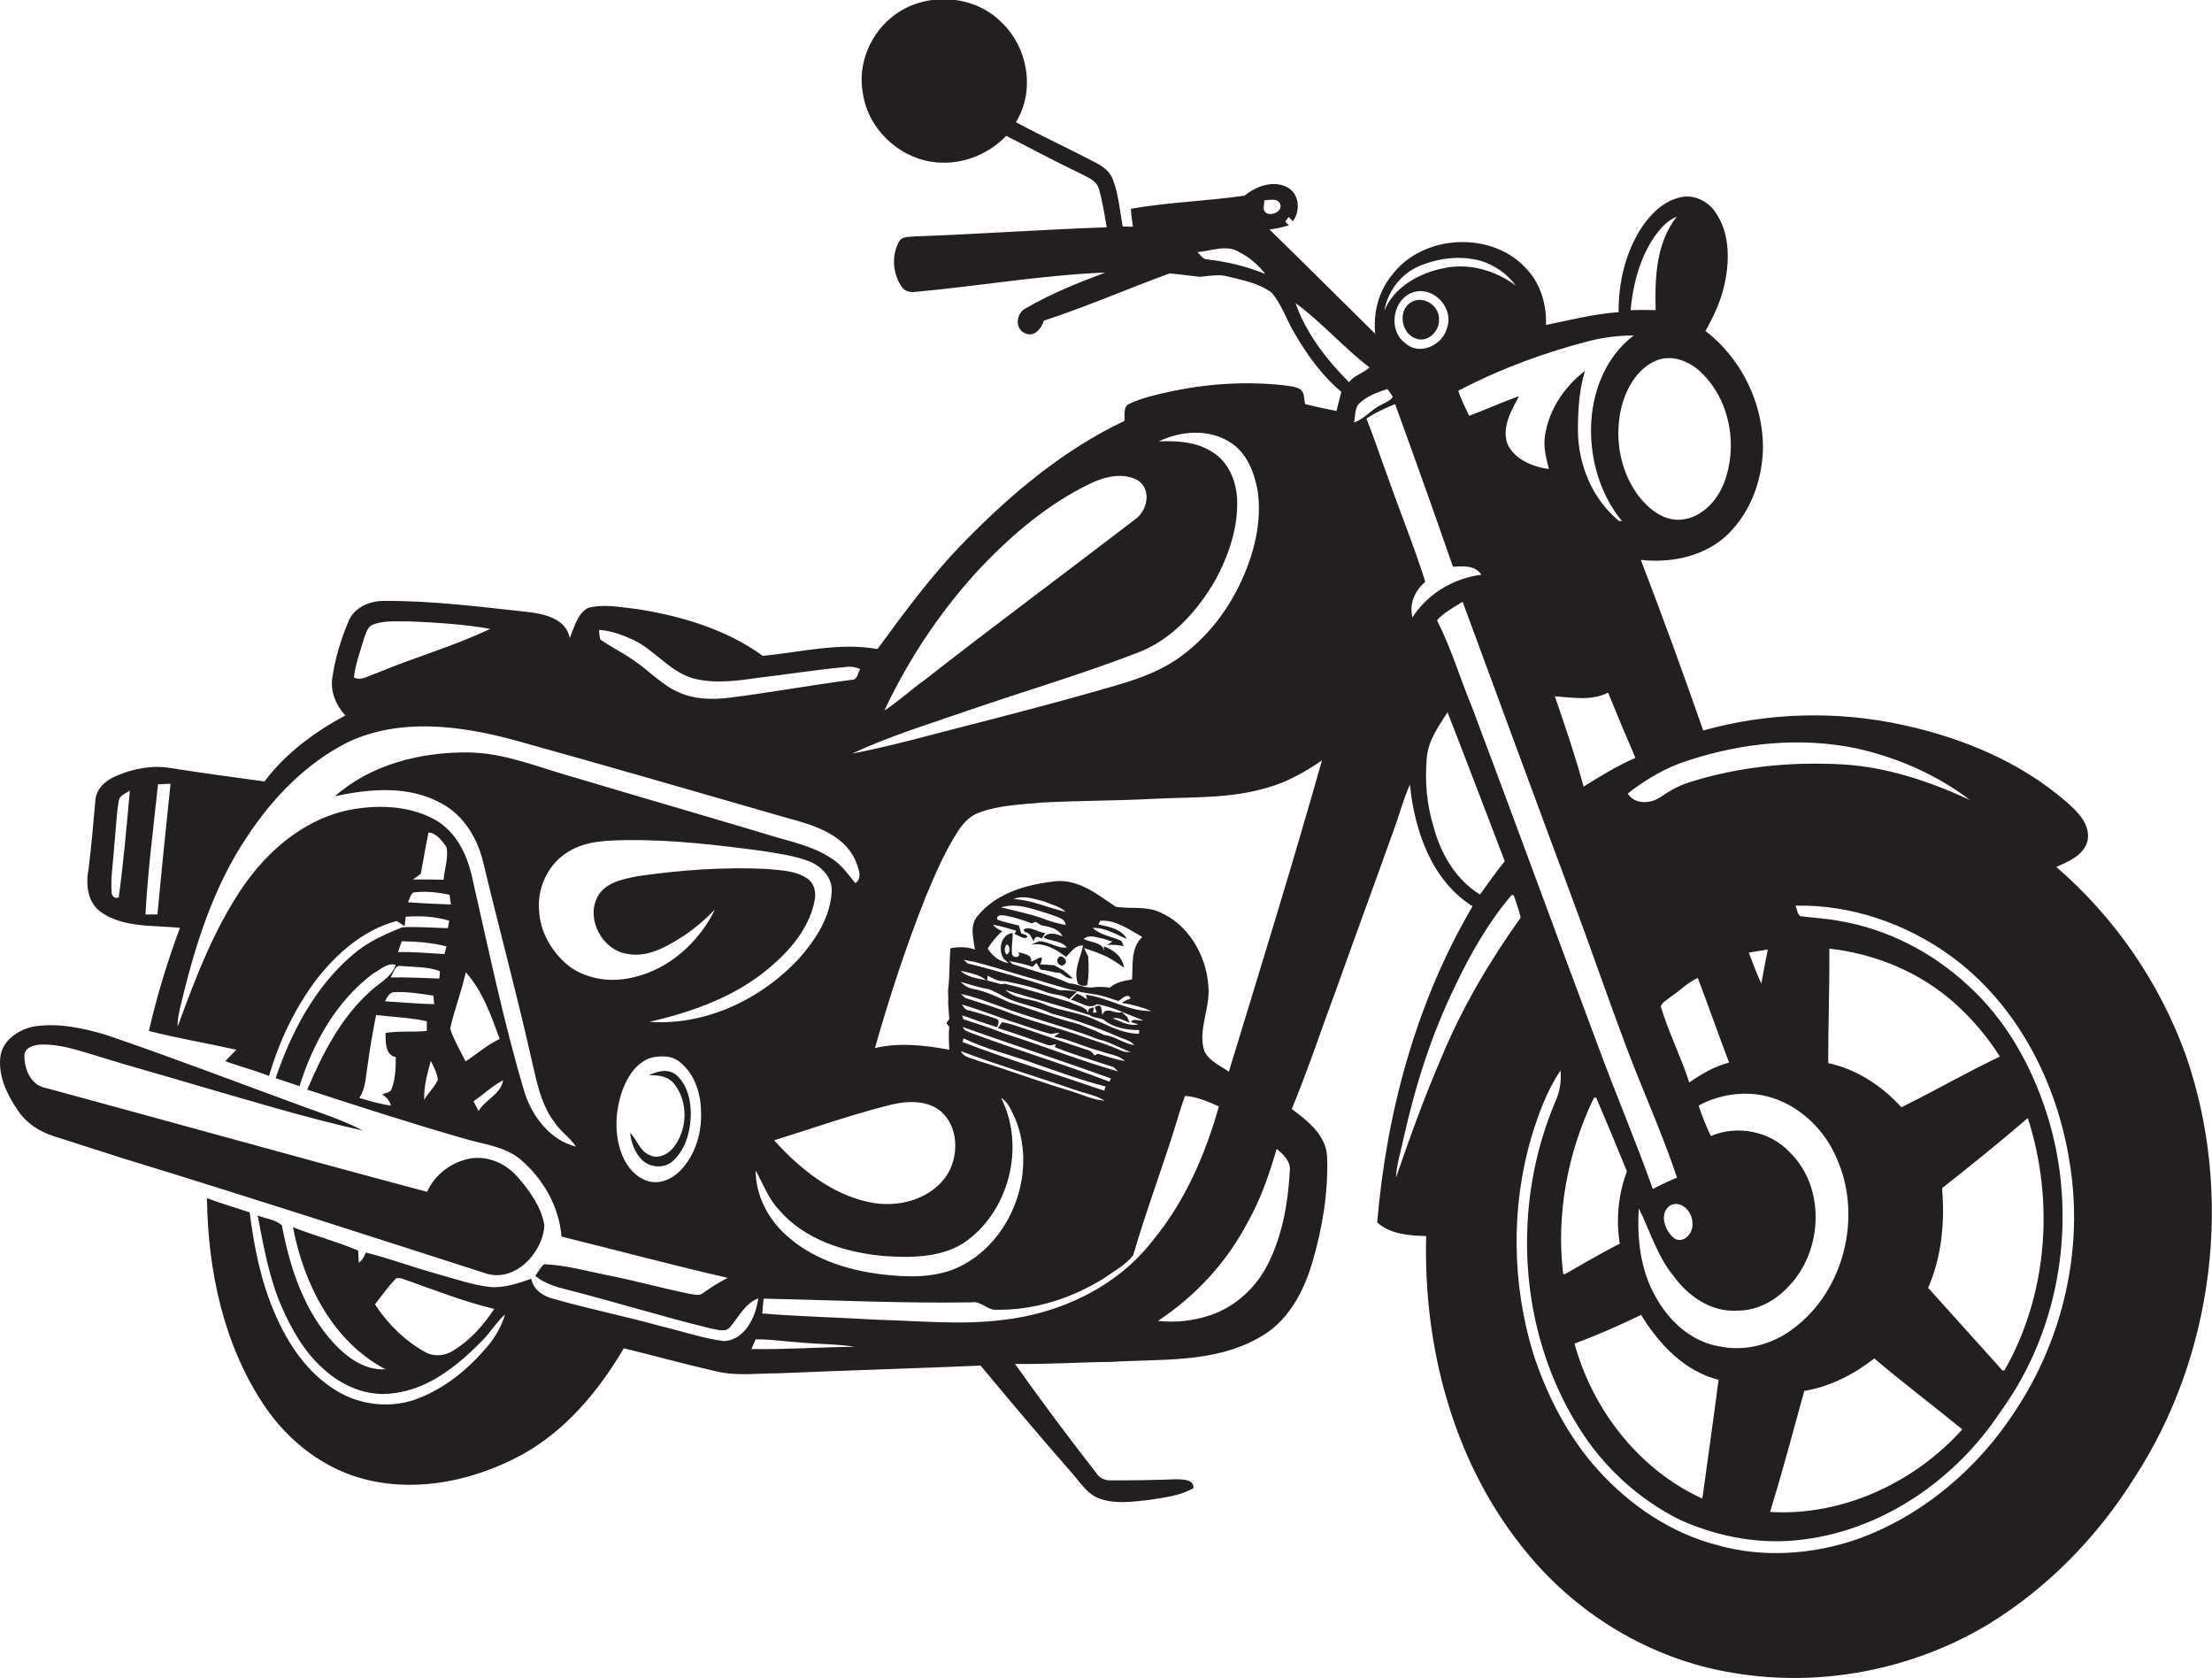 <?xml version="1.0" encoding="utf-8"?>
<!-- Generator: Adobe Illustrator 19.2.0, SVG Export Plug-In . SVG Version: 6.00 Build 0)  -->
<svg version="1.1" id="Layer_1" xmlns="http://www.w3.org/2000/svg" xmlns:xlink="http://www.w3.org/1999/xlink" x="0px" y="0px"
	 viewBox="0 0 776.9 589.3" enable-background="new 0 0 776.9 589.3" xml:space="preserve">
<g>
	<path fill="#231F20" d="M767.7,370.5c-9.2-25.5-25-48.4-45.5-66.1c4.4-1.9,9.7-4.1,11-9.2c1.1-5.7-3.5-10.2-7.4-13.6
		c-16.1-14-36.5-22.5-57.3-27c-23.1-5.1-47.5-4.5-70.3,1.9c-7-20.1-14.3-40.1-21.9-59.9c10,1.1,20.8-0.9,28.8-7.4
		c9.2-7.8,13.9-20,14.1-32c0-15.8-7.7-31.4-20.2-41c3-5.3,5.6-10.9,6.8-16.9c1.7-8.2,1.7-17.5-3.2-24.6c-2.6-4.1-7.8-6.6-12.5-5.4
		c-5.8,1.3-10.2,5.7-13.4,10.4c-5.8,8.8-8.3,19.5-8.2,29.9c-8.6,0.6-17.1,2.8-25.5,4.5c0.2-7-1.8-14.1-6.5-19.3
		c-12-13.9-36.8-12.8-47.7,1.9c-4.7,5.7-6.5,13.2-5.8,20.5c-12.4-12.2-24.7-24.5-37.1-36.6c2.3-0.3,4.6-0.8,6.8-1.5
		c-0.3-0.3-1-0.9-1.3-1.3c0.3-0.4,0.9-1.2,1.2-1.6c0.5,0.5,1,1,1.5,1.5c2.7-3.7,2.3-9.6-1.9-11.9c-5-2.7-11-0.4-15.1,2.9
		c-13.2,1.9-26.7,2.3-39.9,4.6c0.1,2.1,0.4,4.2,0.7,6.3c-0.9,0-2.7,0-3.6-0.1c-1-5.5-1.4-11.1-3.4-16.4c-1-2.8-3.4-4.6-5.9-5.9
		c-9.3-4.9-18.9-9.3-28.2-14.3c6.8-10.9,4.3-26-4.8-34.8c-9.6-10-26.5-11.1-37.6-3c-8.6,6.2-13.4,17.4-11.3,27.9
		c1.8,12,12.1,22,24.1,23.8c9.6,1.5,19.5-2.1,26.2-9.1c8.7,4.4,17.2,9,26,13.2c2.4,1.3,5.5,2.3,6.5,5.2c1.3,4.5,2,9.1,2.8,13.7
		c-22.5,0.8-44.9,2.4-67.4,3.2c-1.8,0.3-4.2-0.2-5.4,1.6c-2.9,4.9-2.4,11.5,0.8,16.1c1,1.5,2.8,2,4.6,1.8c22.3-2,44.5-5.9,66.9-6.8
		c-9.6,3.6-19.1,7.4-28,12.6c-3.4,1.7-3.9,7.3,0,8.8c3.2,1.3,5.6-1.8,6.4-4.5c15-4.9,29.4-11.2,44.2-16.6c3.5,0.3,7,0.8,10.5,1.2
		c2.6-0.2,5.3-0.7,7.9-0.5c0.4,0.1,0.8,0.1,1.3,0.2c5.5,1.4,11.5,2.4,16.2,5.9c3.3,4,5,9,7.5,13.4c4.5,7.9,9.9,15.5,16.9,21.4
		c-0.6,2.2-1.1,4.4-1.7,6.7c-3.7-0.7-7.3-1.5-11-2.4c-0.5-1.7-0.1-4-1.7-5.2c-1.7-1-3.7-1.1-5.6-1.4c-13.7-1.5-27.5-0.6-41,2.4
		c-4.6,1-9.2,2.1-13.5,4.1c-2.3,1.1-1.4,4-1.7,6c-21.1,10-39.3,25.2-55.5,41.7c-11.6,11.7-21.5,25.1-31.2,38.4
		c-13.4-2.4-26.9,1.1-40.3,2.4c-12.8-9.3-28.3-13.9-43.8-16.4c-5.9-0.6-11.9-2-17.7-0.4c-3.7,2.2-4.7,6.8-6.3,10.5
		c-1.3-6.7-8.7-8.4-14.5-9.1c-16.8-1.8-33.6-4-50.5-3.9c-4.9-0.1-10.3,2-12.5,6.7c-2.8,6.5-4.9,13.4-5.9,20.4
		c-0.7,4.8,1.3,9.6,4.6,13.1c-10.8,5.8-21,13.3-28.4,23.2c-11-1.5-22-3-32.9-4.7c-6.4-1.1-12.9,0.1-18.8,2.6
		c-3.7,1.4-7.4,4.4-7.7,8.7c-0.7,8-1.4,16.1-2.4,24.1c-1,5.2-0.5,11.4,4,14.9c8,5.9,18.6,4.8,28.1,5.8c-4.4,11.8-8.1,23.9-10.9,36.2
		c10.1,2.6,20.5,4.3,30.7,6.6c-1.3,1.3-2.6,2.7-3.9,4c5.1,1.9,10.4,3.2,15.4,5.2c3.5-12.1,9-23.7,16.6-33.8
		c7.2-9.3,16.6-17.5,28.2-20.6c0.7,0.4,2.1,1.3,2.8,1.8c0.1-0.8,0.3-2.5,0.4-3.3c5.1-0.4,10.4-0.1,15.3,1.4
		c-0.2,0.9-0.3,1.7-0.5,2.6c-5.3-0.1-10.7-0.6-16-0.3c-6.3,2.5-12.5,5.3-17.6,9.8c-13.1,11.2-21.4,27-26.9,43.2
		c2.8,0.8,5.6,1.9,8.4,2.8c4.7-15.2,13-30,25.9-39.6c2.5-1.3,5-3.9,7.9-3c-1.6,4.6-6.2,6.5-9.4,9.7c-10.1,9.2-16.4,21.7-21.7,34.1
		c18.7,6.1,37.3,12.1,56.2,17.5c6.4,1.8,13.5,2.6,18.8,7.1c7.9,6.8,13.5,16.5,14.3,27c19.5,4.8,38.8,10,58.4,14.5
		c-3,1.5-5.8,3.3-8.5,5.2c-1.4,1.3-3.3,0.6-4.9,0.4c-9.8-2-19.4-4.7-29.2-6.6c-7.3-1.5-14.5-3.5-21.9-3.8c-1.3,1.1-2.1,2.7-3.1,4.1
		c3.3,2.7,7.3,3.9,11.4,4.9c16.9,4.3,33.5,9.5,50.4,13.6c2.1,0.3,4.9,1.5,6.6-0.5c3.1-3.6,5.2-8.3,9.9-10.1
		c-0.8,6.4-4.6,14.5-11.9,15c-7.5-0.9-14.8-3.5-22.1-5.2c-12.6-3.5-25.5-6.1-38.1-9.7c-3.5-0.9-6.9-3.2-7.6-7
		c-4.6,1.6-9.5,3.3-14.4,2.9c-6.4-0.7-12.5-2.9-18.7-4.6c-8.4-2.3-16.5-5.4-25-7.5c-0.6,1.4-1.2,2.7-2.5,3.6
		c-0.1-1.4-0.1-2.8-0.2-4.3c-7.5-3.2-15.4-5.2-22.9-8.2c3.8,19.9,13.9,40.1,32.5,49.9c-8.3,0.5-15.2-5.5-20.2-11.5
		c-9.1-11.1-13.6-25.2-16.2-39.1c-2.3-2-5.7-2.3-8.5-3.4c2.1,10.9,4,22,8.5,32.2c3.6,8.2,8.2,16.2,15.1,22.1
		c6.5,5.8,15.3,9.4,24.1,8.1c12.1-1.4,22.2-9.4,30.5-17.8c3.2-3,5.4-6.9,8.7-9.9c-1.2,4-3.2,7.6-5.8,10.8
		c-6.6,7.9-14.7,14.8-24.4,18.6c-9.4,3.8-20.6,2.7-29.2-2.7c-10.2-6.2-17-16.5-21.6-27.3c-4.8-11.2-7.2-23.2-8.7-35.2
		c-5-1.7-10-3.1-15-5c0.3,25.4,5.8,51.5,20.1,72.8c8.5,12.7,21.4,22.7,36.5,26.2c18.3,4.3,37.7-0.1,54-8.9
		c15.4-8.5,27-22.4,35.8-37.4c10.9,2.7,21.8,5.7,32.8,8.2c7.1,1.6,14.3,0.6,21.5,0.6c23.7-1,47.3-1.7,71-2.7
		c10.5,12.6,21.1,25.2,31.9,37.5c3,3.3,5.4,7.6,9.9,9.2c5.5,2,11.5,1.1,17.2,0.5c5.4-0.9,11-1.4,15.8-4.2c0.1-3.1-3.7-3-5.9-3.1
		c-7.7,0.3-15.3,0.4-23,0.4c-2,0.1-4.1-0.7-5.2-2.5c-9.8-12.6-19.4-25.4-28.6-38.4c11.3,0.2,22.5-0.6,33.8-0.7
		c17.4-1.1,36,0.5,51.7-8.4c10.2-5.4,15.9-16.1,19-26.8c3.5-12,5.6-24.6,5.1-37.1c-0.5-7.5-6.9-12.4-12.4-16.5
		c5.8-14,10.5-28.3,15.8-42.5c6.8-19.1,13.8-38,20.6-57.1c1.7-4.8,3-9.7,5.1-14.3c1.6,16.1,7.6,33.7,22,42.7
		c-19.8,33.7-30.2,72.3-33.5,111c4.4,4.1,11.3,4.7,17.2,4.8c-1,38.6,9.3,78.5,33.6,109c18.2,23.3,45,39.7,74.3,44.4
		c30.6,5.2,63-1.1,89.6-17.1c20.7-12.7,38.1-30.5,51-51C777.7,476.1,784.7,419.4,767.7,370.5z M424.1,91.1c-1.7,0-2.5-1.6-3.5-2.6
		c4.8-0.3,10.1-2.8,14.6,0c3.6,1.8,6.7,4.5,9.2,7.7C437.8,93.5,431,91.9,424.1,91.1z M443.8,73.3c0.1-0.8,0.2-2.2,0.3-3
		c1.9,0,4.5-0.9,5.5,1.3C450.9,74.7,444.5,76.9,443.8,73.3z M41.7,315.1c-1.3,0.6-2.5-0.4-2.5-1.8c-0.4-5.4,0.6-10.7,0.9-16
		c0.6-5.4,0.7-10.8,1.6-16.1c0.3-2,2.5-2.6,3.9-3.6C44.5,290.1,43.4,302.6,41.7,315.1z M55.3,321.1c-1.4,0-2.8,0-4.2,0
		c0.8-15.3,2.8-30.5,4.4-45.7c1.5-0.1,2.9-0.1,4.4-0.2C58.3,290.5,56.7,305.8,55.3,321.1z M138.1,348.4c4.7-0.3,9.4,0.5,14.1,1.2
		c0.1,0.8,0.2,2.3,0.3,3c-5.8-0.1-11.5-0.7-17.3-1C135.9,350.4,136.5,348.8,138.1,348.4z M137.6,382.2c-0.4,1.5-2.1,1.5-3.3,2.1
		c1.4,1,2.6,2.2,3,3.9c-3.8-0.5-7.5-1.6-11.1-2.7c2.3-3.3,2.2-7.5,2.9-11.3c0.8-6,1.8-11.9,3-17.8c5.9,0.7,11.9,0.9,17.8,2.2
		c0,1.1,0,2.3,0,3.4c-4.8,0.5-9.7-0.1-14.5,0.7c0.1,3.1-0.3,7.6,3.6,8.5C139,375,138.9,378.7,137.6,382.2z M149,386.2
		c-0.2-4.7,1.1-9.2,2.3-13.7c1,2.1,2.2,4.2,2.5,6.6C152.7,381.7,150.4,383.6,149,386.2z M154.3,343.6c-5.7-0.2-11.4-0.5-17.1-0.4
		c1-1.5,1.4-4.5,3.8-4c4.5,0.4,9.3,0.2,13.5,1.8C154.5,341.7,154.4,343,154.3,343.6z M156.1,335c-5.4-0.3-10.9-0.8-16.3-0.7
		c0.4-1.3,0.9-2.6,1.3-3.8c5.3,0.1,10.6,0.5,15.7,1.8C156.7,333,156.3,334.3,156.1,335z M159.1,474.3c-2.9,1.8-6.6,2.2-9.7,0.5
		c-7.2-4-13.2-9.9-17.7-16.8c2.4-3.1,4.7-6.3,7.4-9.1c1.5-0.5,3,0.5,4.5,0.9c9.9,3.5,19.8,7.4,30,9.8
		C169.8,465.3,165.1,470.7,159.1,474.3z M345.3,198.4c10.7-11.1,22.8-21.3,36.8-28.2c5.3-2.7,12.1-4.6,17.6-1.5
		c4.9,3.3,3.3,10.8-1.2,13.8c-24.5,18.8-49.4,37.2-73.8,56.3c-4.8,3.4-9.1,7.5-14.1,10.7C319.4,230.8,331.1,213.4,345.3,198.4z
		 M338.2,250.1c20.2-7,40.8-13,60.8-20.7c12.2-4.4,21.4-14.6,27.8-25.6c4.7-8.7,8.1-18.5,7.7-28.5c-0.3-6.5-3.1-13.3-8.9-16.7
		c-5.5-3.5-12.3-3.9-18.6-3.6c7.8-3.8,17.7-4.5,25.2,0.4c5.7,3.6,8.3,10.4,9.5,16.8c1.6,10.9-1.2,22.1-5.8,32
		c-4.7,10.2-11.8,19.4-20.9,26.1c-6.5,4.9-14.3,7.8-22.1,10.1c-21.1,6.2-42.4,11.6-63.7,17.1c-9.9,2.6-19.8,5.2-29.9,7.1
		C311.9,258.7,325.2,254.6,338.2,250.1z M222.7,224.8c7.3,3.6,12.4,10.8,20.4,13.3c7.6,2.1,15.5,1,23.2-0.1
		c10.3-1.2,20.6-2.9,30.9-3.8c1.7-0.3,3.3,0.1,4.9,0.7c-0.8,1.3-0.9,3.8-2.9,3.8c-14.7,1.9-29.2,4.6-43.9,6.4
		c-5.7,0.6-11.6,0.4-16.9-2c-6-2.6-10.4-7.6-15.8-11.2c-3.8-2.7-8-4.7-11.8-7.4c-0.2-1.1-0.4-2.2-0.4-3.3
		C214.6,221.4,218.8,223,222.7,224.8z M127.9,224c0.7-1.7,1.2-4.1,3.2-4.7c4.1-1.6,8.6-1,13-1.1c9.4,0.4,18.8,1,28.1,2.6
		c-12.9,6.2-26.8,10-40,15.6c-2.5,0.7-5.2,2.8-7.9,1.5C124.8,233.2,126.6,228.6,127.9,224z M143.3,316.8c0.5-1.1,0.8-2.5,1.8-3.4
		c4.3-0.6,8.6-0.1,12.8,0.8c0.1,0.9,0.3,2.5,0.5,3.4C153.3,317.4,148.3,317.2,143.3,316.8z M145,308.8c1-0.6,1.9-1.3,2.8-2
		c0.9-4.8,1.7-9.7,2.7-14.5c2.8,0.2,4.8,3,6.3,5.1c0.8,3.8-0.7,7.7-1,11.5C152.2,308.8,148.6,308.8,145,308.8z M163.5,372.7
		c-1.8-3.8-4.1-7.5-5.4-11.5c1.5-6.7,4-13.1,5.5-19.8c5.9,6.6,8.9,15.2,11.9,23.4C171.1,366.9,167.5,370.1,163.5,372.7z
		 M168.1,390.1c-0.6-1.1-1.2-2.2-1.8-3.4c3.5-2.4,6.6-5.4,10.4-7.4C175.9,384.3,170.5,386,168.1,390.1z M184.4,384.1
		c-7.5-24.9-12.7-50.4-18.5-75.7c-1.7-8-5.5-16.1-12.8-20.4c-9.6-5.4-21.3-5.6-31.9-3.3c-15,3.6-27.3,14.2-35.9,26.7
		c-10.2,15-16.7,32.1-22.9,49.1c-0.1-2.8,0.6-5.5,1.2-8.1c4.9-20.4,11.3-40.9,23.1-58.5c9-13.7,20.8-25.9,35.5-33.3
		c18.5-8.7,39.8-5.8,58.9-0.6c31.6,8.8,63.1,17.9,94.6,27c9.3,2.5,20.3,5.5,24.7,15c0.9,2.3,2.8,6.4,0,8.1c-2.4-2.9-4.6-6.2-7.8-8.3
		c-7.1-5-15.8-6.4-23.8-9c-22.4-6.7-44.9-13.2-67.3-19.9c-12.4-3.4-24.4-8.7-37.5-8.7c-16.5-0.1-33.8,4.3-46.4,15.4
		c12.4-2.7,26.3-3.9,37.8,2.7c7.6,4.2,12.3,12.1,14.3,20.4c5.5,23,11.7,45.8,16.9,68.9c1.8,7.7,3.2,15.9,8.1,22.4
		c2.1,3.3,5.5,5.4,7.6,8.6C193.5,400.5,187.2,392.4,184.4,384.1z M310.6,388.5c6.4-1.8,14.1-2.8,19.7,1.6c6.6,5.6,6.6,16.3,1.9,23.1
		c-6,8.3-17.3,11-27,8.9c-13.3-2.8-24.4-11.8-33.3-21.7C284.8,396.4,297.5,391.9,310.6,388.5z M238.9,411.1c-3,3-7.5,5-11.7,3.5
		c-3.6-1.2-6.3-4.2-8-7.5c-3.7-7.6-3.3-16.7-0.5-24.5c1.8-4.7,4.8-9.4,9.7-11.1c3.6-1,7.9-0.9,10.7,1.7c4.9,4.1,7,10.7,7.1,16.9
		C246.6,397.7,244.2,405.6,238.9,411.1z M228.1,358.8c15.2-3.5,30.4-8.9,42.4-19.2c7.2-6.1,13.7-13.8,15.6-23.3c0.6-2.8,0-6-2.4-7.7
		c-4.2-3-9.7-3-14.6-3.5c-15-0.7-30,0.4-44.8,2.5c-5.3,1-11.8,2.2-14.5,7.4c-4,7.8,1.7,18.5,10.3,19.9c6.7,1.4,13.1-1.9,18.6-5.4
		c4.6-2.8,8.6-6.3,12.4-10.1c-5.6,11.4-16.1,21-28.8,23.8c-7.3,1.8-15.4,0.8-21.7-3.4c-6.5-4.8-11.1-12.5-11.3-20.7
		c-0.5-8,3.6-16.2,10.6-20.2c6.1-3.7,13.5-3.8,20.4-3.9c15.9-0.2,31.7,1.7,47.5,3.8c5.5,0.9,11.1,1.6,16.3,3.6
		c4.4,1.7,8.4,5.8,8,10.8c-0.5,9-5.7,16.8-11.5,23.4C267.3,350.9,247.8,360.2,228.1,358.8z M265.4,411c2.6,4.6,4.4,9.8,8.1,13.7
		c9,10.6,23.1,15,36.6,16.3c9.5,0.7,20,0.7,28.3-4.5c16-10.8,21.9-33.9,13.2-51c2.7,1.6,3.7,4.8,5,7.4c7.9,19.1-1.6,43.8-20.5,52.3
		c-8.5,3.7-18,3.3-26.9,2.2c-12-1.5-24.2-5.5-33.2-13.8C269.6,427.8,265.4,419.6,265.4,411z M348.8,324.7c2.8,0.5,5.4,1.3,8.1,2.1
		l-0.6,1.2c1.5,0.3,3.1,2.1,4.7,1c-0.2-0.2-0.6-0.6-0.8-0.8c-0.4-0.1-1.1-0.3-1.5-0.4c-0.3-0.9-0.6-1.9-0.8-2.8
		c-2.5-0.7-5.1-1.1-7.6-2.1c-0.6-1.8,1.7-1.6,2.9-1.4c3.1,0.6,6.2,1.6,9.1,2.7c0.4-0.1,1.1-0.4,1.5-0.5c0.5,0.3,1.4,0.9,1.9,1.2
		c2.8,0.5,6.1,1.1,7.5,3.9c-2.2-0.9-5-1.8-6.7,0.4c2.6,1.4,6.3,1,8.2,3.5c-3.4,0.4-6.3-2.2-9.8-2.2c-0.7,0.3-2.1,0.9-2.8,1.2
		c4.6-0.8,8.8,1.6,12.3,4.3c1.8-1.7,3.2-4.2,6-4c-0.9,4.4-3.5,8.8-1.8,13.4c1,0.8,2.1,0.9,3.2,0.6c0.7-3.3,0.6-6.8,0.4-10.2
		c-0.5-1-1-2-1.5-2.9c2.7,0.8,5.3,1.8,7.8,2.9c0.9,0.5,1.8,1,2.6,1.5c1.3,0.8,2.5,1.6,3.7,2.5c-0.6-3.8-3.6-6.3-7.1-7.5l0.1,1.7
		c-0.4-3.2-4.8-3-7.2-4.3c2-1.8,4.6-0.4,6.9-0.1c0.8,0.3,2.4,0.8,3.2,1c-0.5,0.3-1.5,1-1.9,1.3c2-0.4,3.9,0,5.9,0.3
		c-0.2-0.4-0.6-1.3-0.8-1.8c-3.3-1.6-7.5-2-10.1-4.6c4.4-0.1,8.1,2.3,12,3.9c-2-3.6-6.4-4.3-10-5.1c0.2-0.3,0.5-1,0.6-1.3
		c5.5-0.4,10.3,3.2,14.8,5.7c-4.2,3.9-3.2,9.8-3.6,14.9c-2.8,0.5-5.6,0.9-7.8,2.9c-2-0.3-4-0.4-5.9-0.1c-2.9,0.4-5.5-1.3-8.3-1.4
		c-6.5-2.9-13.3-4.6-20-6.8c-0.3-0.3-0.9-0.8-1.1-1c2.8,0.5,5.5,1,8.2,2c0.4-0.5,0.8-0.9,1.3-1.4c0.4,0.6,1.1,1.8,1.5,2.4
		c2.3,0.1,4.5,1.1,6.8,1.1c1.4,0.8,2.7,2.3,4.5,1.9c-1.1-1-2.2-1.9-3.3-2.8c-1.1-0.6-2.2-1.2-3.3-1.8c-1.6-0.1-3.3-0.2-4.9-0.3
		c2.2-4.7-1.7-1.1-3.1-1c0.1-2.7-2.8-2.6-4.6-3.3c1.5,2-2.2,2.5-2.2,0.3c-0.2-2.3,0.3-4.7,0.3-7c-4.1,0.4-5.3,5.9-3.2,9
		c0.4,0.4,1.3,1.2,1.7,1.6c-3.1-0.5-5.6-2.5-7.3-5.1c1.4-2.3,3.1-4.4,5.1-6.1C350.8,326.4,349.6,325.8,348.8,324.7z M369.3,321.2
		c1.8,0.8,4.7,1.1,5,3.6c-2.8-0.5-5.6-1.3-8.3-2.4c-4.7-1.6-9.6-2.6-14.4-3.8C357.5,316.8,363.6,319.5,369.3,321.2z M356,315.7
		c3.5-1.5,7.2,0,10.6,0.8c2.6,1.1,5.6,1.7,7.7,3.7C368.2,318.8,362.4,316,356,315.7z M353.4,335.1c-0.7-1.1-0.7-2.3,0.1-3.4
		C354.9,331.6,354.9,335.2,353.4,335.1z M363.7,343.9c6.7,2,13.5,4.3,20.5,5.2c3,0.4,5.8,1.5,8.6,2.4c1.2-0.7,2.1-2,3.7-1.8l0.6,0.9
		c-1.1,0.4-2.2,0.9-3.2,1.5c3.6,0.6,7.1,1.5,10.5,2.9c-8,0.2-15.1-4.7-23-5.7c0.1,0.4,0.3,1.2,0.4,1.6c-1.2-0.8-2.3-1.6-3.6-2
		c-0.5,0.5-1.6,1.6-2.1,2.2c3.2,0.5,6.1,3.6,9.2,1.5c3,0.5,6,1.5,8.8,2.7c0,0-0.1,0-0.1,0c2.5,1,5,2,7.5,3c-1.1,0.3-4-0.9-4.2,0.6
		c0.6,0.2,1.9,0.6,2.5,0.8c-3.3,0.8-6.1-1.1-9-2.1c2.1-0.6,4,0.9,6,1.5c-0.2-0.5-0.7-1.5-0.9-2c-0.5-0.4-1.4-1.3-1.9-1.7
		c-2.3,0.9-5.8-2.4-6.8,1c-0.5-1.4,0.2-4.5-2.7-2.8l0.7,1.9l-1.3,0.1l0.3-1.9l-1.7,0.5c-1.5,3.3,3.1,2.9,5,3.8
		c3.5,2.9,8.2,3.7,12.6,3.7c0,0.3,0,1-0.1,1.3c-6.3-0.1-11.6-3.4-17.2-5.7c-5.6-2.1-11.6-2.6-17.1-5.1c-4.2-1.7-9.2-1.3-12.6-4.6
		c9.8,3.1,19.7,5.6,29.4,8.8c-0.8-3.2-4.5-3.2-6.9-4.6c-7.6-2.2-15.2-4.6-22.8-6.4c-0.3,0.1-0.9,0.2-1.2,0.2
		c-1.6-0.5-3.3-0.9-4.9-1.3l0.2-1.7c1.9,1,3.8,2.1,6,1.9c4.8,1,9.7,2,14.3,3.8c2.7,1.1,5.8,0.8,8.3,2.5c0.9-0.9,1.9-1.7,2.8-2.6
		c-2-0.4-4-0.5-6-0.5c-10.7-3.4-21.5-6.7-32.4-9.4c-0.4-0.3-1.1-1-1.5-1.3c0.9,0.2,2.7,0.5,3.6,0.7c1.2,0.3,2.4,0.6,3.5,0.9
		C351.7,340.3,357.7,342.3,363.7,343.9z M346.4,344.2c-3.1-0.7-6.6-1-9-3.3C340.5,341.6,343.9,342.1,346.4,344.2z M347.2,347.3
		c1.3,0.5,2.6,1.2,3.9,1.8c5.5,3.5,12.3,3.9,18.2,6.8c7.9,2,15.7,4.8,23.2,8c2,1,4.4,1.3,5.9,3.1c-3.8-0.6-6.9-3.2-10.6-3.6
		c-1.1-0.5-2.1-1-3.2-1.5c-1.9-0.8-3.9-1.5-5.8-2.3c-8.3-2.1-16.3-5.2-24.5-7.7c-3.9-1.8-7.8-3.7-12.1-4.6c-1.9-0.2-3.5-1.2-4.8-2.5
		C340.6,345.6,343.8,346.8,347.2,347.3z M367.6,366.8c1,0.5,2.2,0.2,3.2-0.2c-0.1,0.3-0.2,0.8-0.3,1.1c6.8,2.7,13.7,4.7,20.6,7
		c0.4,0.4,1.2,1.1,1.6,1.5c-12.9-3.6-25.3-8.6-38.1-12.7c-1-0.3-1.9-0.6-2.9-1c-4.4-1.8-8.9-3.1-13.3-4.6c-0.1-0.4-0.4-1.1-0.5-1.4
		c4.1,1.5,8.2,2.9,12.3,4.2c0.3-1,1.2-2.5-0.3-3c-3.3-1.1-6.6-2.2-9.9-3c-1.1-0.1-1.5-1.2-2.2-2c5.7,1.7,11.3,3.8,16.9,5.8
		c4.9,1.5,9.7,3.4,14.6,4.6c0.9-0.3,1.9-0.4,2.9-0.4c-0.7,0.4-1.4,0.9-2,1.3c5.8,1.1,11,3.8,16.7,5.2c2.7,1.1,6.1,1.2,8.2,3.4
		c-3.3-0.6-6.4-1.7-9.5-2.6c-0.3,0.1-0.9,0.5-1.2,0.6c-0.7-1.1-1.7-1.9-3-2.1c-8.7-2.8-17.3-6-26-8.8c-1.2-0.3-2.3-0.6-3.5-0.8
		c-0.5,0.7-0.9,1.4-1.4,2.1C356.4,362.8,362,364.9,367.6,366.8z M387.9,383c-16.6-5.7-33.4-10.8-49.8-17.1c0.1-0.3,0.2-1,0.3-1.3
		c8.1,3.9,17,5.9,25.4,9c8.1,2.8,16.2,5.8,24.5,7.9C388.1,381.9,387.9,382.7,387.9,383z M388,386.5c-4.2-0.3-8-2.2-11.9-3.4
		c-10.9-3.2-21.6-7.3-32.5-10.6c-2.1-1-5-1-6.1-3.4c13.2,5,26.8,9,40.1,13.6C381.1,384,384.9,384.5,388,386.5z M340,362.3
		c-0.9-0.3-1.5-0.9-1.9-1.7c17.3,6.2,34.8,11.8,52.1,18.1c-0.1,0.3-0.4,0.8-0.6,1.1C373.3,373.5,356.4,368.5,340,362.3z
		 M393.3,368.7c-3.7-1.7-7.7-2.9-11.5-4.2c-9.9-3.6-20.2-6-30-9.9c-4.2-1.5-8.5-2.8-12.8-4.2c-0.4-0.3-1.1-1.1-1.5-1.4
		c5.2,1.1,10.2,3.1,15.2,4.9c3.6,1.4,7.3,2.5,11,3.7c7.3,2.4,14.7,4.4,21.9,7.3c4.1,0.9,7.6,3.1,11.5,4.5
		C395.8,369.5,394.4,369.3,393.3,368.7z M263.9,473.7c0.5-1.1,1-2.3,1.5-3.4c5.3-0.1,10.5,0.8,15.8,1.1c6.3,0.6,12.7,0.5,19,1.5
		C288.1,473,276,473.9,263.9,473.7z M352,463.5c-14.6,1.8-29.3,0.3-43.9-0.1c-13.5-0.8-27-1.1-40.4-2.2c0.2-1.7,0.3-3.5,0.5-5.2
		c24.4,0.5,48.7,1.7,73.1,1.3c3.3-0.6,5.5,2.9,8.8,2.6c13.3,0.2,26.5-4.1,37.7-11.1c3.5-2.5,7.5-4.6,10.2-8
		c4.7-16.4,10.9-32.3,15.8-48.7c0.7-2.5,1.6-4.9,2.4-7.3c4.2,0.3,8.1,2,11.9,3.7c-4.8,17-12,33.6-23.4,47.3
		C392.1,452,372.1,461.3,352,463.5z M453,411.2c-0.6,11-2.5,22.1-7.4,32.1c-4.1,8.5-11.5,15.5-20.5,18.5c-5.9,2-12.2,2.7-18.4,2
		c13.2-8.7,24.2-20.6,31.5-34.6c4.6-8.1,7.6-16.9,10.2-25.8C450.8,405.4,453.4,407.8,453,411.2z M431.6,376.3
		c-3-2.1-6.9-3.7-8.6-7.2c-2.4-7.6,2.2-15.2,1.4-22.9c-0.7-10.8-7.1-21.8-17.3-26c-4.8-2.1-10.2-1-15.2-1.8
		c-6.3-4.2-12.8-9.6-20.9-9c-10.1,1.1-21,4-27.7,12.3c-2.8,3.3-1.4,7.8-0.9,11.7c-2.8-1-5.8-1-8.6-0.4c-0.4,4.8-0.2,9.7-0.8,14.5
		c-0.1,1.5,0.2,3.1,0,4.6c0.1,1.9,0.3,3.8,0.4,5.7c-0.2,0.4-0.7,1.1-1,1.4c0.2,0.3,0.7,1,1,1.3c-0.3,2.7-0.1,5.4,0,8.1
		c-8.6-1.6-17.5-2.6-26.1-0.6c5.1-17.9,10.9-35.7,17.8-53c3.4-8.2,6.9-16.4,11.8-23.8c1.8-2.6,4.1-4.9,7.1-5.9
		c7-2.6,14.6-2.8,21.9-3.5c13-0.7,26.1-0.6,39.1-1.3c13.4-0.7,27.1,0,40-3.9c7-1.9,13.3-5.5,19.3-9.6
		C454,303.5,442.7,339.9,431.6,376.3z M593,267c18.9-6.2,39.5-8.3,59.1-4.2c14.3,3.2,28.1,9.2,39.8,18.1
		c-14.1-6.5-29.2-11.6-44.8-12.5c-18.2-1-36.7,0.8-54.1,6.4c-3.6,1.1-6.9,3.1-10,5.2c-3.4,2.3-9,2.5-11.3-1.4
		C578.2,273.6,585.2,269.4,593,267z M677.2,452.2c4.8-11,5.9-23.2,4.9-35c10.2-8,20.3-16.2,30.1-24.6c9.4,29,7,62-8.2,88.6l-0.7,0
		C694.5,471.5,685.9,461.8,677.2,452.2z M689.2,501.9c-16.9,18.8-42.1,30.5-67.5,29c4.3-14.1,8.1-28.3,12-42.5
		c9.1-1.5,17.4-5.8,24.6-11.4C668.3,485.5,678.9,493.5,689.2,501.9z M667.8,388.8c-6.8-7.5-15.7-13.4-25.7-15.5
		c0-13.4,0.5-26.8,0.4-40.2c16.3,1.8,32.1,8.4,44.3,19.4c6,5.4,11.3,11.7,15.6,18.5C690.6,376.6,679.4,383.1,667.8,388.8z
		 M645.3,407.2c8.8,20.3,2.3,46.3-15.7,59.5c-7.3,5.5-17,8-26,6c-9.8-1.7-17.7-9.1-22.3-17.7c-5.2-9.3-6.4-20.2-5.7-30.7
		c3.9,7.9,6.4,16.6,12,23.5c5.1,7.2,13.3,13,22.5,12.4c6.8,0.1,13.2-3.3,17.8-8.2c12.3-12.3,13.5-34.8,0.8-47.3
		c-6.9-7.5-18.5-9.8-27.8-5.8c-1.7-3.5-3.1-7-4.3-10.7c7.2-3.9,15.8-5.2,23.8-3.3C631.7,387.7,640.9,396.5,645.3,407.2z M552.4,316
		c6.4,17.1,12.3,34.4,18.7,51.4c5.8,15.4,12.7,30.5,17.9,46.1c-2.9,1.2-5.7,2.5-8.5,4c-6.1-17.2-13.3-34-19.6-51.2
		c-14.7-39.3-29.1-78.7-43.9-118c-4.2-10.1-7.3-20.7-12.3-30.5c2.5-2.8,5.9-4.5,9-6.5C526.6,246.2,539.4,281.1,552.4,316z
		 M546.1,244.5c6.2,0.4,12.9,1.7,18.7-1.3c3.1,7.7,6.3,15.3,9.6,22.9c-6.4,2.8-12.3,6.4-18.2,10.1
		C553.3,265.5,549.7,255,546.1,244.5z M593.3,380.1c-2.9-9.1-7.3-17.6-10-26.7c0.5-1.6,2.3-2.3,3.5-3.4c3.2-2.1,5.9-5,9.5-6.6
		c3.8,9.9,7.2,19.8,11,29.7C602.2,374.4,597.6,377.1,593.3,380.1z M588.3,435c-3.4-2.4-5.8-8.6-1.9-11.6c3.9-2.3,8,2,8,5.9
		C594.9,432.5,591.8,436.7,588.3,435z M559.8,385.5c0.2,0,0.6-0.1,0.8-0.1c3.7,8.6,7.3,17.3,10.8,25.9c-3,8-3.9,16.9-2.5,25.4
		c-6.6,3.3-12.9,7.1-19.3,10.7l-0.6-0.1C546.5,426.2,550.6,404.6,559.8,385.5z M576.4,461.7c6.2,10.2,15.2,19.8,27.2,22.8
		c-1.8,13.9-3.8,27.8-5.7,41.7c-22.2-10.1-38.5-31.1-44.9-54.4C561,468.8,568.8,465.4,576.4,461.7z M618.6,345.4
		c-1.6-3.6-3-7.2-4.4-10.9c2.2-0.4,4.5-0.7,6.7-1.1C620.1,337.4,619.3,341.4,618.6,345.4z M598,131.3c9.8,9.8,12.4,25.6,7.5,38.3
		c-2.5,6.5-8.2,12.5-15.5,12.9c-6.2,0.3-11.2-4.1-14.7-8.6c-6.8-9.3-8.6-21.8-5.3-32.8c2-6.2,5.9-12.3,12.2-14.7
		C587.9,124.4,594.1,127.2,598,131.3z M581,83.2c2.1-2.9,4.5-5.8,7.9-7.1c-7.3,9.3-7.7,21.5-7.4,32.8c-3-0.1-5.9-0.1-8.8,0
		C573.5,99.9,575.9,90.8,581,83.2z M558.7,119.6c5-1.2,10-1.8,15.1-1.8c-10,7.5-14.8,20.2-15,32.4c-0.2,11.7,3.4,23.7,10.9,32.8
		c-0.3,0-0.8-0.1-1.1-0.1c-9.4-7.7-14.3-19.8-14.4-31.7c0-7.1,0.4-14.3,2.5-21c-7.3,5.6-12.8,13.8-14.1,23
		c-0.6,3.9,0.5,7.8,1.4,11.5c-5.7-0.8-11.9-3.3-14.5-8.7c-2.2-5.9,1.3-11.8,4-16.9c-5.9,2.1-11.6,4.7-17.5,6.9
		c-1.3-2.9-2.9-5.7-3.8-8.8C526.9,129.5,542.6,123.7,558.7,119.6z M498.3,93.5c6.8-2.9,14.6-3.9,21.8-1.9c4.9,1.5,9.3,4.6,12.3,8.7
		c-7.2-5.4-16.6-8.1-25.5-6.1c-8.5,1.7-17.3,6.6-20.7,14.9C487.4,102.3,492,96.2,498.3,93.5z M508.2,115.2c-1.5,6-9.6,9.8-14.5,5.4
		c-6.6-4.6-4.5-16.5,3.5-18.2C504.1,100.9,510.7,108.6,508.2,115.2z M473.8,134.2c-7.9-7.9-15.1-17.2-18.8-27.8
		c9.3,6.8,16.9,15.7,26,22.6C479,131,475.7,131.7,473.8,134.2z M477,142.1c2.7-2.9,6.6-4.3,10.3-5.5c0.7,0.9,1.3,1.8,1.9,2.8
		c-1,1.4-2.8,2-4.2,2.8c-3.4,1.6-5.7,4.9-9.4,6.1C476,146.2,475.8,143.9,477,142.1z M496.1,216.8c-1.3-4.8,0.9-9.5,4.5-12.5
		c-3.9-12.4-8.8-24.3-13.1-36.6c-2.6-6.9-4.8-13.9-7.6-20.7c3.1-2.1,6.6-3.7,10.1-5.1c6.9,19,13.7,38,20.3,57.1
		c3.6-0.2,7.7-0.6,10,2.8C510.7,203,501.4,208.4,496.1,216.8z M503.5,290.3c-2.4-7.8-3.1-16-2.4-24c0.4-6.1,4.1-11.2,7.3-16.2
		c6.8,17.4,13.4,34.8,20.1,52.3c-3.1,3.8-5.9,7.8-8.7,11.7C511.2,308.8,506,299.7,503.5,290.3z M490.3,413.5
		c0.2-4.5,1.6-8.8,2.5-13.1c4.1-18.5,9.8-36.8,18.2-54c5.4-11.4,11.7-22.5,19.9-32.1l0.7,0c1,2.6,1.8,5.2,2.5,7.9
		c-11,15.4-20.7,31.8-27.9,49.3C500.3,385.1,495.2,399.3,490.3,413.5z M708,495.1c-13.2,20.5-32.8,37.2-55.8,45.4
		c-15.7,5.4-33.1,6.6-49.2,2c-16.2-4.2-30.6-14-41.7-26.3c-10.5-11.6-17.8-25.8-22.7-40.6c-7.6-24.7-8-51.7-0.7-76.5
		c2.5-8,5.4-16.2,10.2-23.2c0.3,3.6-0.2,7.3-1.7,10.6c-15.6,36.5-13.2,80.6,7.9,114.4c8.6,14,21.1,25.5,35.8,32.8
		c13.6,6.1,28.9,8.9,43.8,6.8c28.1-3.7,53.3-21.4,68.7-44.8C724.3,466,730,426,718.9,391.1c-5.4-16.9-14.4-33.1-27.7-45.1
		c-12.5-11.6-28.3-19.8-45.1-22.6c-4.5-0.9-9.2-1.1-13.8-1.7c-1.1-0.8-1.1-2.5-1.7-3.7c19.4-0.4,38.6,6.2,54.3,17.5
		c23.5,17,37.6,44.5,42,72.7C731.9,438.3,724.7,469.8,708,495.1z"/>
	<polygon fill="#231F20" points="394,355.2 394,355.2 394,355.2 	"/>
	<path fill="#231F20" d="M496.5,105.7c-5.7,2.2-4.8,11.1,0.6,13.1c4.1,1.8,8.5-2.4,8.3-6.5C505.7,107.8,500.7,104,496.5,105.7z"/>
	<path fill="#231F20" d="M363,330.5c0.5-1.7,1.4-2,2.8-0.9c0.4-0.5,1-1.5,1.4-2c-2.5,0-5.6-2.8-7.8-1.1c0.2,0.2,0.5,0.6,0.6,0.8
		C361.8,327.4,362.2,329.2,363,330.5z"/>
	<path fill="#231F20" d="M373.8,336.5c-1.4-1.8-3.4,0.5-2,1.9C373.1,340.2,375.5,337.8,373.8,336.5z"/>
	<path fill="#231F20" d="M191.2,430.2c-1.1-6.4-5.1-12-9.3-16.8c-4.1-4.8-10.5-7.7-16.8-6.6c-6.5,1.2-12.4,5.6-15.1,11.7
		c-44.7-11.9-89.3-24.4-134-36.5c-5.3-1-7.6-6.8-7.4-11.7c0.3-2.6,3.4-3.4,5.6-3.5c7.2-0.3,14.1,2.3,20.9,4.3
		c10.6,3.3,21.3,6.2,32,9.4c20,5.8,40,11.9,60.4,16.5c-6.5-3.4-13.4-5.7-20.3-8.2c-23.3-8.5-46.4-17.4-69.9-25.4
		c-8.1-2.4-16.7-4.3-25.2-3c-5.5,1-11.4,4.9-12,10.9c-0.7,6.8,2.5,13.3,6.3,18.8c2.9,4.3,7.4,7.2,12.3,8.8c8.3,2.7,16.7,5.3,25,8
		c42.3,12.9,84.4,26.6,126.5,40.1C180.5,450.7,190.7,440.1,191.2,430.2z"/>
	<path fill="#231F20" d="M227.9,377.6c3.2-0.2,6.8,0.3,8.9,3c5.1,6.4,4.7,16.4-0.5,22.6c-1.9,2.3-5.5,3.9-8.3,2.3
		c-3.4-1.4-4.2-5.4-6.7-7.7c0.4,3.4,1.6,6.8,4,9.3c2.8,3,8.2,3.4,11.2,0.4c4.2-3.9,5.8-9.7,6.1-15.2c0.2-5.2-0.9-10.9-4.8-14.6
		C235,375.1,230.9,376,227.9,377.6z"/>
</g>
</svg>
